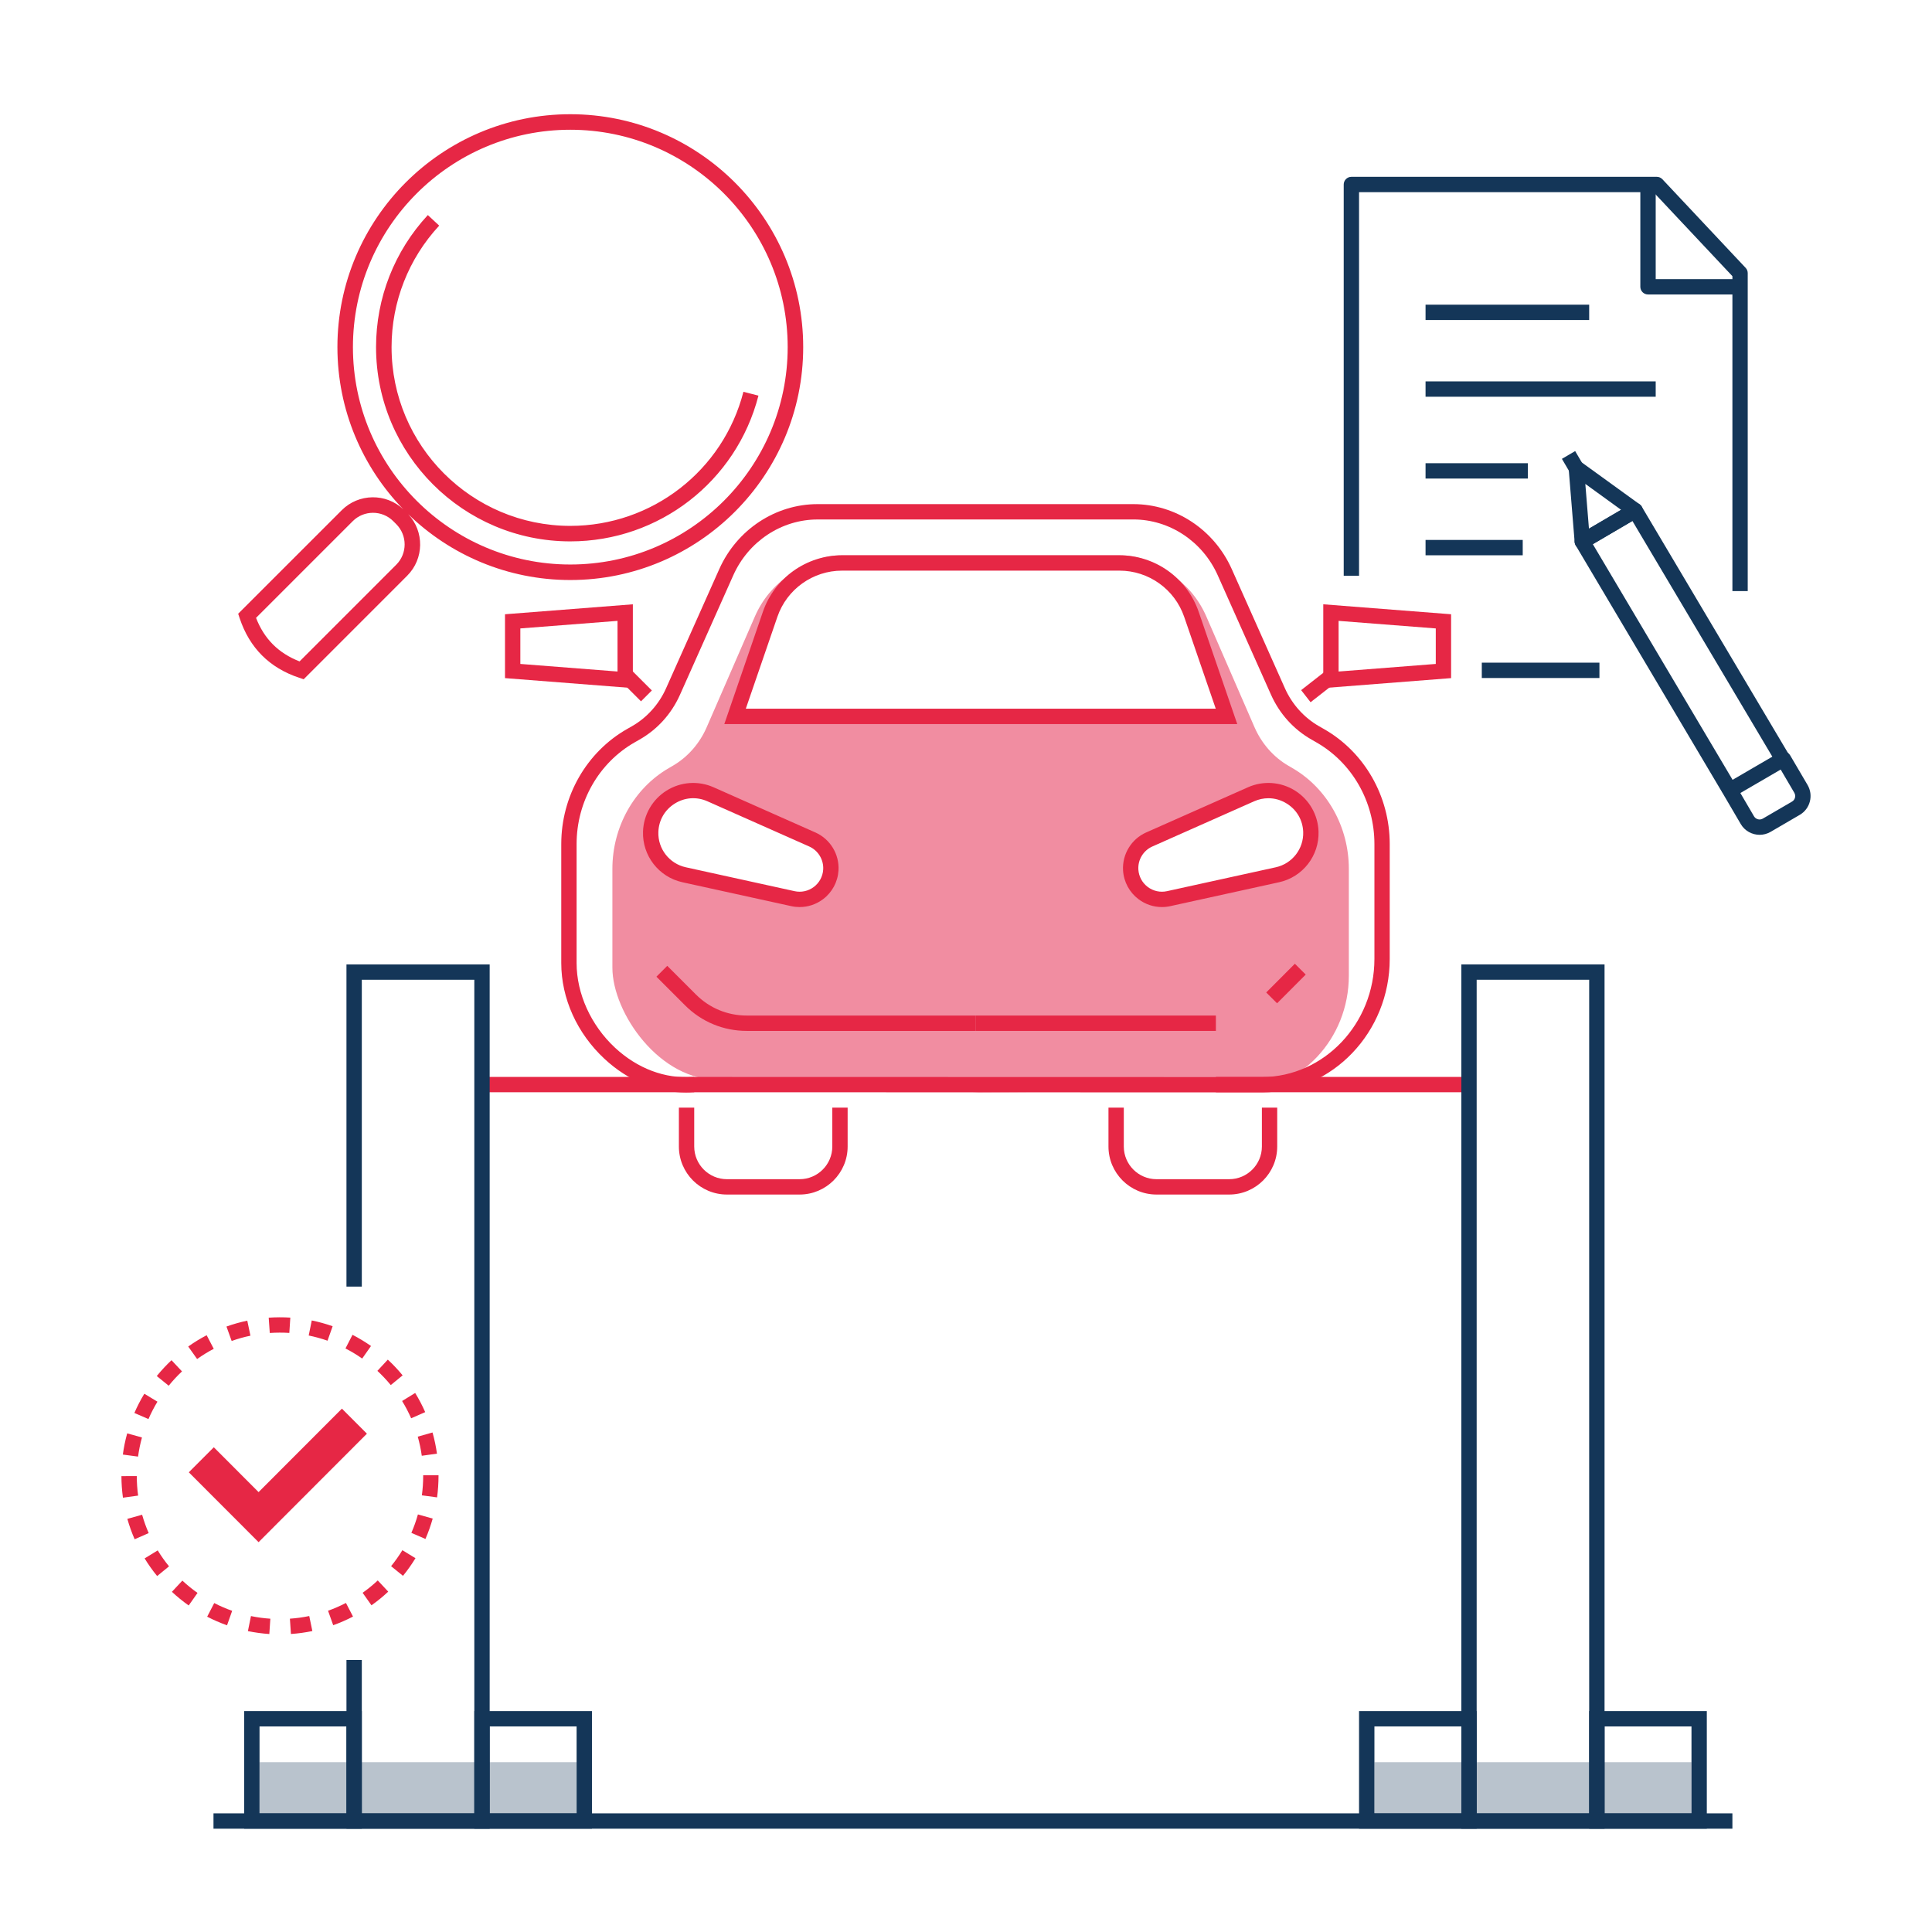 <?xml version="1.0" encoding="utf-8"?>
<!-- Generator: Adobe Illustrator 16.0.0, SVG Export Plug-In . SVG Version: 6.00 Build 0)  -->
<!DOCTYPE svg PUBLIC "-//W3C//DTD SVG 1.1//EN" "http://www.w3.org/Graphics/SVG/1.1/DTD/svg11.dtd">
<svg version="1.1" id="Ebene_1" xmlns="http://www.w3.org/2000/svg" xmlns:xlink="http://www.w3.org/1999/xlink" x="0px" y="0px"
	 width="255.118px" height="255.119px" viewBox="0 0 255.118 255.119" enable-background="new 0 0 255.118 255.119"
	 xml:space="preserve">
<g>
	<path fill="#F18DA1" d="M170.682,101.438l-0.551-0.323c-1.965-1.144-3.529-2.924-4.471-5.079l-6.367-14.632
		c-1.959-4.514-6.227-7.402-10.924-7.402h-18.742h-0.275h-18.744c-4.693,0-8.961,2.889-10.926,7.402l-6.367,14.632
		c-0.939,2.155-2.504,3.936-4.467,5.079l-0.555,0.323c-4.58,2.668-7.428,7.763-7.428,13.296c0,0,0,7.051,0,13.039
		c0,5.99,6.297,15.063,14.186,14.788l34.141,1.67h0.436l34.193-0.202c7.908-0.049,14.291-6.842,14.291-15.202v-14.093
		C178.111,109.2,175.268,104.105,170.682,101.438z M104.699,118.667l-14.365-3.158c-2.646-0.58-4.502-2.967-4.41-5.677
		c0.133-3.983,4.256-6.565,7.898-4.947l13.439,5.968c1.578,0.698,2.559,2.308,2.449,4.033
		C109.551,117.417,107.176,119.21,104.699,118.667z M129.672,93.582h-0.32H97.066l4.631-13.477c1.396-4.055,5.213-6.78,9.502-6.78
		h18.152h0.32h18.15c4.289,0,8.107,2.726,9.502,6.78l4.633,13.477H129.672z M168.688,115.509l-14.363,3.158
		c-2.477,0.543-4.854-1.25-5.012-3.781c-0.109-1.726,0.867-3.335,2.445-4.033l13.441-5.968c3.643-1.618,7.766,0.964,7.9,4.947
		C173.189,112.542,171.334,114.929,168.688,115.509z"/>
	<rect x="181.49" y="232.696" opacity="0.3" fill="#143658" width="41.867" height="6.754"/>
	<rect x="34.27" y="232.696" opacity="0.3" fill="#143658" width="41.869" height="6.754"/>
	<g>
		<path fill="#143658" d="M194.992,241.477h-15.531v-15.53h15.531V241.477z M181.49,239.45h11.479v-11.479H181.49V239.45z"/>
	</g>
	<g>
		<path fill="#143658" d="M78.166,241.477H62.633v-15.53h15.533V241.477z M64.66,239.45h11.479v-11.479H64.66V239.45z"/>
	</g>
	<g>
		<path fill="#143658" d="M47.777,241.477H32.244v-15.53h15.533V241.477z M34.27,239.45h11.48v-11.479H34.27V239.45z"/>
	</g>
	<g>
		<path fill="#143658" d="M225.383,241.477H209.85v-15.53h15.533V241.477z M211.879,239.45h11.479v-11.479h-11.479V239.45z"/>
	</g>
	<g>
		<path fill="#E62745" d="M105.588,119.776c-0.367,0-0.74-0.039-1.107-0.121L90.115,116.5c-3.123-0.687-5.313-3.505-5.205-6.704
			c0.074-2.205,1.234-4.224,3.107-5.397c1.871-1.172,4.195-1.337,6.213-0.439l13.443,5.967c1.957,0.867,3.182,2.887,3.049,5.021
			c-0.094,1.504-0.838,2.885-2.037,3.787C107.783,119.418,106.695,119.776,105.588,119.776z M104.916,117.676
			c0.891,0.199,1.82-0.006,2.549-0.556c0.73-0.548,1.18-1.387,1.236-2.298c0.08-1.294-0.664-2.519-1.848-3.045l-13.443-5.969
			c-1.424-0.633-2.996-0.52-4.316,0.308c-1.318,0.826-2.105,2.192-2.158,3.749c-0.076,2.22,1.447,4.178,3.617,4.656L104.916,117.676
			z"/>
	</g>
	<g>
		
			<rect x="82.111" y="89.561" transform="matrix(0.707 0.707 -0.707 0.707 88.671 -32.868)" fill="#E62745" width="3.779" height="2.025"/>
	</g>
	<g>
		<path fill="#E62745" d="M83.568,90.862l-16.883-1.317v-8.433l16.883-1.316V90.862z M68.711,87.672l12.832,1.001v-6.688
			l-12.832,0.998V87.672z"/>
	</g>
	<g>
		<path fill="#E62745" d="M163.377,95.609H95.645l5.094-14.821c1.535-4.466,5.738-7.463,10.461-7.463h36.623
			c4.723,0,8.924,2.997,10.461,7.463L163.377,95.609z M98.484,93.582h62.055l-4.172-12.135c-1.256-3.646-4.689-6.096-8.545-6.096
			h-36.623c-3.855,0-7.291,2.449-8.545,6.096L98.484,93.582z"/>
	</g>
	<g>
		<path fill="#E62745" d="M153.434,119.776c-1.109,0-2.195-0.358-3.098-1.042c-1.199-0.902-1.943-2.283-2.037-3.787
			c-0.131-2.135,1.094-4.154,3.049-5.021l13.445-5.967c2.018-0.897,4.336-0.732,6.209,0.439c1.875,1.174,3.035,3.192,3.109,5.397
			c0.107,3.199-2.082,6.018-5.207,6.704l-14.365,3.155C154.176,119.737,153.803,119.776,153.434,119.776z M167.49,105.406
			c-0.633,0-1.27,0.133-1.879,0.402l-13.441,5.969c-1.189,0.526-1.93,1.751-1.85,3.045c0.057,0.911,0.508,1.75,1.236,2.298
			c0.729,0.55,1.658,0.755,2.549,0.556l14.365-3.154c2.168-0.479,3.689-2.437,3.615-4.656c-0.053-1.557-0.838-2.923-2.16-3.749
			C169.172,105.644,168.336,105.406,167.49,105.406z"/>
	</g>
	<g>
		<path fill="#E62745" d="M90.594,144.267c-3.877,0-7.668-1.558-10.773-4.45c-3.629-3.372-5.707-7.985-5.707-12.647V111.45
			c0-6.319,3.338-12.146,8.711-15.197l0.613-0.35c1.967-1.118,3.57-2.894,4.508-4.999l7.035-15.759
			c2.322-5.208,7.422-8.576,12.986-8.576h41.693c5.566,0,10.664,3.368,12.99,8.576l7.029,15.759
			c0.943,2.105,2.543,3.881,4.508,4.999l0.615,0.35c5.371,3.052,8.709,8.878,8.709,15.197v15.177
			c0,9.662-7.549,17.566-16.832,17.623l-75.088-0.02C91.258,144.254,90.924,144.267,90.594,144.267z M107.967,68.596
			c-4.77,0-9.139,2.894-11.139,7.374l-7.031,15.759c-1.131,2.535-2.984,4.588-5.357,5.937l-0.613,0.35
			c-4.74,2.694-7.688,7.841-7.688,13.436v15.719c0,4.042,1.893,8.215,5.061,11.166c2.969,2.762,6.617,4.137,10.285,3.873
			l0.072-0.002l75.115,0.018c8.172-0.051,14.818-7.046,14.818-15.597V111.45c0-5.595-2.947-10.741-7.691-13.436l-0.609-0.35
			c-2.373-1.349-4.225-3.401-5.359-5.937l-7.031-15.759c-1.998-4.48-6.367-7.374-11.139-7.374H107.967z"/>
	</g>
	<g>
		
			<rect x="173.027" y="88.407" transform="matrix(0.616 0.788 -0.788 0.616 138.309 -102.342)" fill="#E62745" width="2.025" height="4.335"/>
	</g>
	<g>
		<path fill="#E62745" d="M174.736,90.862V79.796l16.881,1.316v8.433L174.736,90.862z M176.76,81.985v6.688l12.832-1.001v-4.688
			L176.76,81.985z"/>
	</g>
	<g>
		<path fill="#E62745" d="M105.588,157.737h-9.6c-3.498,0-6.342-2.844-6.342-6.342v-5.137h2.025v5.137
			c0,2.38,1.938,4.316,4.316,4.316h9.6c2.381,0,4.318-1.937,4.318-4.316v-5.137h2.025v5.137
			C111.932,154.894,109.084,157.737,105.588,157.737z"/>
	</g>
	<g>
		<path fill="#E62745" d="M162.314,157.737h-9.6c-3.498,0-6.342-2.844-6.342-6.342v-5.137h2.025v5.137
			c0,2.38,1.938,4.316,4.316,4.316h9.6c2.381,0,4.318-1.937,4.318-4.316v-5.137h2.023v5.137
			C168.656,154.894,165.811,157.737,162.314,157.737z"/>
	</g>
	<g>
		<path fill="#E62745" d="M128.814,136.128H98.598c-3.07,0-5.957-1.197-8.131-3.368l-3.787-3.788l1.432-1.436l3.789,3.791
			c1.789,1.79,4.168,2.774,6.697,2.774h30.217V136.128z"/>
	</g>
	<g>
		
			<rect x="168.72" y="127.237" transform="matrix(0.708 0.706 -0.706 0.708 141.361 -81.939)" fill="#E62745" width="2.025" height="5.358"/>
	</g>
	<g>
		<rect x="128.814" y="134.102" fill="#E62745" width="31.742" height="2.026"/>
	</g>
	<g>
		<rect x="63.984" y="142.206" fill="#E62745" width="27.688" height="2.024"/>
	</g>
	<g>
		<rect x="160.557" y="142.206" fill="#E62745" width="33.764" height="2.024"/>
	</g>
	<g>
		<polygon fill="#143658" points="64.66,241.477 45.75,241.477 45.75,219.194 47.777,219.194 47.777,239.45 62.633,239.45 
			62.633,129.376 47.777,129.376 47.777,169.894 45.75,169.894 45.75,127.351 64.66,127.351 		"/>
	</g>
	<g>
		<rect x="28.191" y="239.45" fill="#143658" width="200.57" height="2.026"/>
	</g>
	<g>
		<path fill="#143658" d="M211.879,241.477h-18.91V127.351h18.91V241.477z M194.992,239.45h14.857V129.376h-14.857V239.45z"/>
	</g>
	<g>
		<g>
			<g>
				<path fill="#143658" d="M227.49,104.763l-19.422-32.747c-0.139-0.231-0.178-0.508-0.111-0.769
					c0.068-0.261,0.236-0.485,0.467-0.62l6.977-4.09c0.48-0.282,1.1-0.125,1.385,0.356l19.344,32.587l-1.742,1.033l-18.832-31.721
					l-5.225,3.064l18.902,31.87L227.49,104.763z"/>
			</g>
			<g>
				<path fill="#143658" d="M232.357,110.236c-0.99,0-1.957-0.509-2.49-1.418l-2.314-3.951c-0.135-0.229-0.174-0.509-0.105-0.768
					c0.066-0.259,0.236-0.482,0.469-0.618l7.076-4.124c0.482-0.282,1.102-0.117,1.383,0.364l2.313,3.938
					c0.387,0.662,0.494,1.441,0.299,2.186c-0.195,0.745-0.67,1.369-1.334,1.757l-3.854,2.246
					C233.344,110.112,232.848,110.236,232.357,110.236z M229.814,104.718l1.799,3.073c0.238,0.404,0.76,0.541,1.166,0.305
					l3.852-2.246c0.199-0.112,0.34-0.299,0.396-0.518c0.057-0.222,0.023-0.451-0.09-0.647l-1.799-3.067L229.814,104.718z"/>
			</g>
			<g>
				<path fill="#143658" d="M208.939,72.513c-0.162,0-0.322-0.039-0.469-0.113c-0.311-0.161-0.514-0.469-0.541-0.816l-0.789-9.711
					c-0.031-0.393,0.168-0.771,0.512-0.965c0.346-0.192,0.771-0.168,1.092,0.063l7.764,5.62c0.277,0.198,0.434,0.526,0.418,0.868
					c-0.02,0.34-0.207,0.65-0.502,0.825l-6.973,4.092C209.293,72.468,209.113,72.513,208.939,72.513z M209.34,63.9l0.479,5.91
					l4.246-2.488L209.34,63.9z"/>
			</g>
			<g>
				
					<rect x="206.481" y="60.395" transform="matrix(0.506 0.862 -0.862 0.506 155.578 -148.982)" fill="#143658" width="2.892" height="2.028"/>
			</g>
		</g>
	</g>
	<g>
		<g>
			<path fill="#143658" d="M230.785,78.052h-2.023V36.468l-10.42-11.091h-38.881v50.648h-2.025v-51.66
				c0-0.562,0.455-1.015,1.014-1.015h40.328c0.283,0,0.549,0.115,0.74,0.319l10.994,11.705c0.176,0.186,0.273,0.434,0.273,0.693
				V78.052z"/>
		</g>
		<g>
			<rect x="195.67" y="87.504" fill="#143658" width="15.533" height="2.027"/>
		</g>
		<g>
			<rect x="188.242" y="40.233" fill="#143658" width="21.607" height="2.025"/>
		</g>
		<g>
			<rect x="188.242" y="50.361" fill="#143658" width="30.391" height="2.027"/>
		</g>
		<g>
			<rect x="188.242" y="61.167" fill="#143658" width="13.506" height="2.026"/>
		</g>
		<g>
			<rect x="188.242" y="71.298" fill="#143658" width="12.832" height="2.027"/>
		</g>
		<g>
			<path fill="#143658" d="M229.436,38.884h-11.818c-0.559,0-1.014-0.452-1.014-1.013v-13.17h2.029v12.155h10.803V38.884z"/>
		</g>
	</g>
	<polygon fill="#E62745" points="34.145,203.641 24.932,194.416 28.232,191.109 34.145,197.03 45.15,186.009 48.451,189.317 	"/>
	<g>
		<path fill="#E62745" d="M35.564,215.77c-0.951-0.064-1.902-0.194-2.828-0.384l0.404-1.986c0.84,0.175,1.699,0.29,2.559,0.347
			L35.564,215.77z M38.418,215.766l-0.137-2.021c0.857-0.06,1.717-0.174,2.555-0.351l0.41,1.983
			C40.32,215.571,39.369,215.701,38.418,215.766z M29.98,214.619c-0.895-0.317-1.777-0.699-2.623-1.136l0.932-1.801
			c0.764,0.396,1.561,0.74,2.367,1.025L29.98,214.619z M44,214.607l-0.682-1.911c0.807-0.285,1.602-0.633,2.363-1.029l0.934,1.798
			C45.773,213.905,44.893,214.289,44,214.607z M24.916,212c-0.775-0.549-1.52-1.154-2.215-1.802l1.381-1.48
			c0.629,0.585,1.303,1.133,2.002,1.626L24.916,212z M49.053,211.978l-1.17-1.652c0.699-0.495,1.373-1.046,2-1.631l1.383,1.479
			C50.572,210.825,49.828,211.432,49.053,211.978z M20.75,208.115c-0.602-0.737-1.158-1.52-1.652-2.33l1.729-1.057
			c0.447,0.731,0.949,1.439,1.492,2.105L20.75,208.115z M53.215,208.087l-1.572-1.276c0.543-0.668,1.045-1.377,1.49-2.109
			l1.73,1.055C54.369,206.566,53.816,207.353,53.215,208.087z M17.779,203.256c-0.381-0.873-0.705-1.778-0.963-2.692l1.951-0.545
			c0.232,0.82,0.525,1.639,0.867,2.426L17.779,203.256z M56.178,203.218l-1.857-0.807c0.342-0.788,0.635-1.606,0.865-2.433
			l1.951,0.549C56.881,201.438,56.559,202.345,56.178,203.218z M16.234,197.769c-0.129-0.937-0.197-1.895-0.199-2.848l2.027-0.002
			c0.002,0.862,0.061,1.727,0.178,2.572L16.234,197.769z M57.715,197.728l-2.008-0.272c0.115-0.845,0.174-1.715,0.174-2.575
			l-0.002-0.078h2.027v0.066C57.906,195.831,57.842,196.79,57.715,197.728z M18.23,192.343l-2.008-0.27
			c0.125-0.944,0.318-1.883,0.574-2.799l1.951,0.542C18.518,190.644,18.344,191.492,18.23,192.343z M55.695,192.233
			c-0.117-0.852-0.297-1.7-0.531-2.524l1.949-0.552c0.26,0.915,0.457,1.854,0.588,2.795L55.695,192.233z M19.605,187.385
			l-1.859-0.805c0.377-0.874,0.818-1.727,1.313-2.539l1.732,1.049C20.346,185.825,19.945,186.596,19.605,187.385z M54.293,187.283
			c-0.346-0.785-0.748-1.553-1.195-2.283l1.725-1.059c0.498,0.807,0.943,1.659,1.324,2.529L54.293,187.283z M22.277,182.982
			l-1.576-1.279c0.598-0.735,1.252-1.438,1.945-2.09l1.387,1.476C23.406,181.68,22.816,182.314,22.277,182.982z M51.6,182.898
			c-0.543-0.663-1.139-1.293-1.766-1.879l1.377-1.483c0.697,0.646,1.355,1.347,1.957,2.079L51.6,182.898z M26.029,179.458
			l-1.174-1.652c0.773-0.55,1.594-1.053,2.434-1.492l0.938,1.795C27.467,178.505,26.729,178.959,26.029,179.458z M47.826,179.395
			c-0.701-0.493-1.445-0.942-2.207-1.334l0.928-1.801c0.844,0.435,1.666,0.933,2.445,1.478L47.826,179.395z M30.59,177.075
			l-0.684-1.907c0.893-0.32,1.818-0.581,2.748-0.777l0.416,1.985C32.23,176.551,31.396,176.783,30.59,177.075z M43.25,177.038
			c-0.809-0.285-1.645-0.514-2.486-0.686l0.404-1.987c0.932,0.19,1.859,0.447,2.756,0.763L43.25,177.038z M35.625,176.019
			l-0.143-2.021c0.947-0.067,1.914-0.069,2.855-0.008l-0.131,2.021C37.357,175.957,36.48,175.959,35.625,176.019z"/>
	</g>
	<path fill="#E62745" d="M40.1,89.695l-0.602-0.2c-3.906-1.302-6.545-3.943-7.848-7.85l-0.199-0.601l13.678-13.674
		c2.234-2.232,5.846-2.27,8.127-0.118c-5.383-5.541-8.701-13.1-8.701-21.415c0-16.958,13.795-30.754,30.752-30.754
		c16.959,0,30.754,13.796,30.754,30.754c0,16.957-13.795,30.754-30.754,30.754c-8.313,0-15.865-3.314-21.406-8.692
		c2.145,2.285,2.104,5.887-0.127,8.118L40.1,89.695z M33.809,81.587c1.078,2.783,2.969,4.671,5.748,5.751l12.768-12.77
		c1.475-1.474,1.475-3.875,0-5.354l-0.393-0.394c-1.479-1.476-3.881-1.474-5.354,0L33.809,81.587z M75.307,17.133
		c-15.826,0-28.703,12.877-28.703,28.705c0,15.827,12.877,28.704,28.703,28.704c15.828,0,28.705-12.877,28.705-28.704
		C104.012,30.01,91.135,17.133,75.307,17.133z M75.307,71.489c-14.145,0-25.65-11.507-25.65-25.651
		c0-6.489,2.428-12.683,6.838-17.438l1.502,1.394c-4.057,4.373-6.291,10.072-6.291,16.044c0,13.014,10.588,23.603,23.602,23.603
		c10.781,0,20.182-7.282,22.861-17.706l1.984,0.509C97.238,63.576,87.023,71.489,75.307,71.489z"/>
</g>
</svg>
